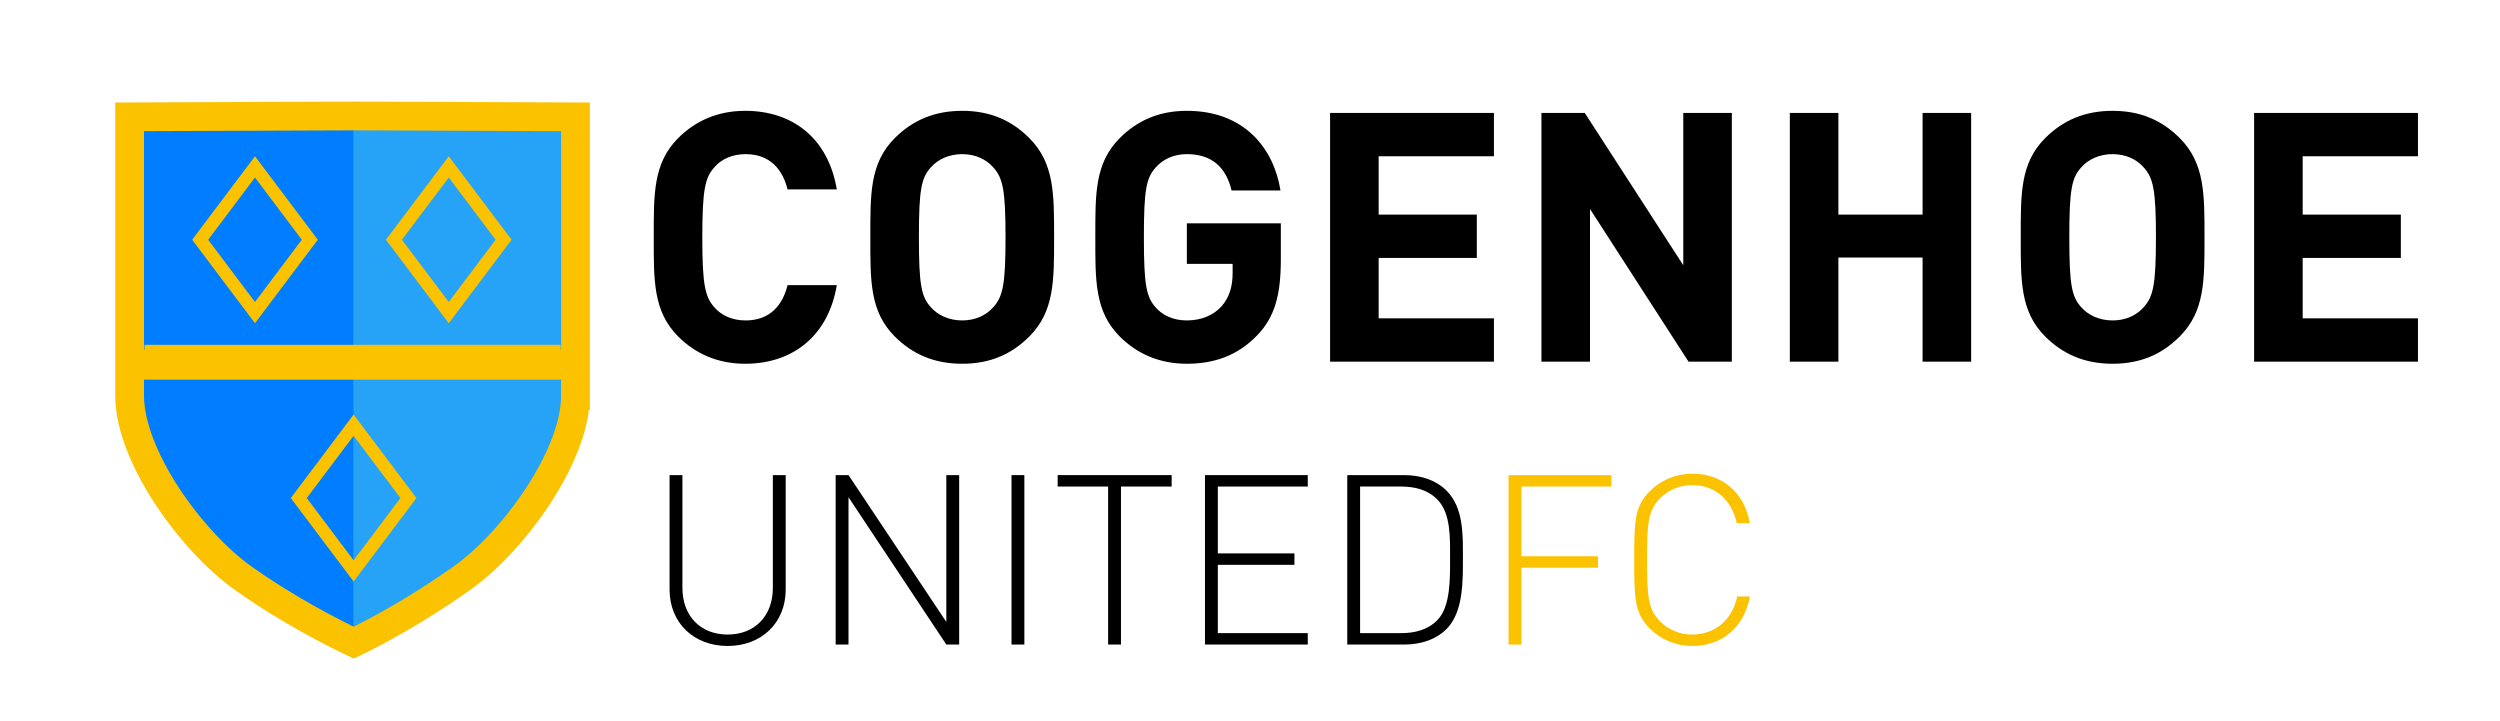 <?xml version="1.0" encoding="utf-8"?>
<!-- Generator: Adobe Illustrator 25.2.0, SVG Export Plug-In . SVG Version: 6.00 Build 0)  -->
<svg version="1.1" id="Capa_1" xmlns="http://www.w3.org/2000/svg" xmlns:xlink="http://www.w3.org/1999/xlink" x="0px" y="0px"
	 viewBox="0 0 2347.096 676.464" style="enable-background:new 0 0 2347.096 676.464;" xml:space="preserve">
<style type="text/css">
	.st0{fill:#007EFF;}
	.st1{fill:#26A3F7;}
	.st2{enable-background:new    ;}
	.st3{fill:#FBC200;}
	.st4{fill:none;stroke:#FBC200;stroke-width:27;stroke-miterlimit:10;}
	.st5{fill:none;stroke:#FBC200;stroke-width:12;stroke-miterlimit:10;}
</style>
<path class="st0" d="M333.052,109.016l-0.448-0.002l-210.435,0.834v261.809c0,56.54,57.779,136.555,106.25,171.074
	c43.454,30.946,87.524,52.905,104.186,60.794c0.142-0.067,0.301-0.144,0.447-0.214V109.016z"/>
<path class="st1" d="M331.754,109.016l0.448-0.002l210.435,0.834v261.809c0,56.54-57.779,136.555-106.25,171.074
	c-43.454,30.946-87.524,52.905-104.186,60.794c-0.142-0.067-0.301-0.144-0.447-0.214V109.016z"/>
<g class="st2">
	<path d="M699.694,341.509c-25.583,0-46.574-9.184-62.974-25.583c-23.615-23.615-22.959-52.805-22.959-93.147
		c0-40.343-0.656-69.534,22.959-93.149c16.399-16.399,37.391-25.583,62.974-25.583c43.622,0,77.732,24.927,85.933,73.797H739.38
		c-4.591-18.695-16.399-33.127-39.358-33.127c-12.464,0-22.631,4.591-29.19,12.137c-8.855,9.839-11.479,20.992-11.479,65.925
		c0,44.933,2.625,56.085,11.479,65.924c6.56,7.544,16.727,12.137,29.19,12.137c22.959,0,34.766-14.43,39.358-33.127h46.247
		C777.427,316.582,742.987,341.509,699.694,341.509z"/>
	<path d="M966.344,315.926c-16.4,16.399-36.406,25.583-62.974,25.583s-46.902-9.184-63.302-25.583
		c-23.615-23.615-22.959-52.805-22.959-93.147c0-40.343-0.656-69.534,22.959-93.149c16.399-16.399,36.735-25.583,63.302-25.583
		c26.566,0,46.574,9.184,62.974,25.583c23.615,23.615,23.287,52.805,23.287,93.149C989.631,263.121,989.959,292.311,966.344,315.926
		z M932.561,157.182c-6.56-7.544-16.727-12.465-29.19-12.465s-22.959,4.919-29.519,12.465c-8.855,9.839-11.151,20.664-11.151,65.597
		s2.297,55.756,11.151,65.595c6.56,7.544,17.055,12.465,29.519,12.465s22.631-4.919,29.19-12.465
		c8.855-9.839,11.479-20.664,11.479-65.595C944.04,177.844,941.417,167.019,932.561,157.182z"/>
	<path d="M1180.189,314.942c-18.695,19.352-40.998,26.567-65.925,26.567c-25.583,0-46.574-9.184-62.974-25.583
		c-23.615-23.615-22.959-52.805-22.959-93.147c0-40.343-0.656-69.534,22.959-93.149c16.399-16.399,36.735-25.583,62.974-25.583
		c54.118,0,81.668,35.424,87.901,74.781h-45.919c-5.248-21.974-18.695-34.112-41.982-34.112c-12.464,0-22.631,4.919-29.192,12.465
		c-8.855,9.839-11.151,20.664-11.151,65.597s2.297,56.085,11.151,65.924c6.56,7.544,16.729,12.137,29.192,12.137
		c13.774,0,24.927-4.919,32.47-13.12c7.544-8.527,10.497-19.023,10.497-31.157v-8.856h-42.966v-38.048h88.229v34.112
		C1202.491,277.551,1196.588,297.887,1180.189,314.942z"/>
	<path d="M1248.735,339.541V106.015h153.825v40.67h-108.234v54.775h92.163v40.67h-92.163v56.741h108.234v40.67L1248.735,339.541
		L1248.735,339.541z"/>
	<path d="M1585.244,339.541l-92.491-143.329v143.329h-45.591V106.015h40.67l92.491,143.001V106.015h45.591v233.526H1585.244z"/>
	<path d="M1804.994,339.541v-97.739h-79.045v97.739h-45.591V106.015h45.591v95.445h79.045v-95.445h45.591v233.526L1804.994,339.541
		L1804.994,339.541z"/>
	<path d="M2046.39,315.926c-16.399,16.399-36.406,25.583-62.974,25.583s-46.902-9.184-63.302-25.583
		c-23.615-23.615-22.959-52.805-22.959-93.147c0-40.343-0.656-69.534,22.959-93.149c16.399-16.399,36.734-25.583,63.302-25.583
		c26.568,0,46.573,9.184,62.974,25.583c23.615,23.615,23.287,52.805,23.287,93.149
		C2069.677,263.121,2070.005,292.311,2046.39,315.926z M2012.608,157.182c-6.56-7.544-16.729-12.465-29.192-12.465
		c-12.464,0-22.959,4.919-29.52,12.465c-8.855,9.839-11.151,20.664-11.151,65.597s2.297,55.756,11.151,65.595
		c6.56,7.544,17.057,12.465,29.52,12.465c12.464,0,22.631-4.919,29.192-12.465c8.855-9.839,11.479-20.664,11.479-65.595
		C2024.087,177.844,2021.463,167.019,2012.608,157.182z"/>
	<path d="M2116.249,339.541V106.015h153.825v40.67H2161.84v54.775h92.163v40.67h-92.163v56.741h108.234v40.67L2116.249,339.541
		L2116.249,339.541z"/>
</g>
<g class="st2">
	<path d="M683.13,606.464c-31.948,0-54.511-21.895-54.511-52.949v-107.46h12.064v105.897c0,26.363,16.978,43.788,42.448,43.788
		c25.469,0,42.448-17.425,42.448-43.788V446.055h12.064v107.46C737.643,584.569,715.078,606.464,683.13,606.464z"/>
	<path d="M888.435,605.122l-91.821-138.291v138.291h-12.064V446.055h12.064l91.821,137.843V446.055h12.064v159.068H888.435z"/>
	<path d="M949.642,605.122V446.055h12.064v159.068H949.642z"/>
	<path d="M1052.405,456.779v148.343h-12.064V456.779h-47.362v-10.725h107.014v10.725H1052.405z"/>
	<path d="M1131.262,605.122V446.055h96.512v10.725h-84.449v62.777h71.938v10.723h-71.938v64.119h84.449v10.723H1131.262z"/>
	<path d="M1358.016,590.601c-9.384,9.383-23.235,14.521-39.767,14.521h-53.396V446.055h53.396c16.531,0,30.382,5.14,39.767,14.523
		c16.085,16.085,15.415,41.331,15.415,62.779C1373.43,544.804,1374.1,574.515,1358.016,590.601z M1349.525,469.067
		c-9.159-9.384-21.448-12.287-34.182-12.287h-38.427v137.619h38.427c12.734,0,25.022-2.904,34.182-12.287
		c12.734-12.957,11.84-41.107,11.84-58.756C1361.367,505.704,1362.26,482.024,1349.525,469.067z"/>
	<path class="st3" d="M1428.382,456.779v65.458h71.938v10.723h-71.938v72.16h-12.065V446.053h96.512v10.725h-84.447V456.779z"/>
	<path class="st3" d="M1588.779,606.464c-14.969,0-29.267-5.81-39.767-16.308c-14.523-14.523-14.745-28.597-14.745-64.566
		c0-35.968,0.223-50.043,14.745-64.564c10.5-10.501,24.797-16.308,39.767-16.308c28.372,0,48.925,17.649,54.065,46.469h-12.289
		c-4.691-21.895-20.329-35.746-41.776-35.746c-11.395,0-22.118,4.245-30.161,12.287c-11.395,11.393-12.289,23.68-12.289,57.862
		s0.894,46.469,12.289,57.864c8.041,8.041,18.766,12.287,30.161,12.287c21.448,0,37.531-13.852,42.223-35.746h11.842
		C1637.704,588.814,1616.704,606.464,1588.779,606.464z"/>
</g>
<g>
	<rect x="135.634" y="323.731" class="st3" width="390.697" height="32.372"/>
	<path class="st4" d="M540.284,371.49c0,56.54-57.778,136.555-106.247,171.074c-43.454,30.946-85.259,52.905-101.92,60.794
		c-16.662-7.889-60.732-29.848-104.186-60.794c-48.471-34.52-106.25-114.535-106.25-171.074V109.681l210.435-0.834l208.169,0.834
		V371.49L540.284,371.49L540.284,371.49z"/>
	<polygon class="st5" points="290.854,225.079 239.384,293.487 187.913,225.079 239.384,156.671 	"/>
	<polygon class="st5" points="472.776,225.079 421.306,293.487 369.835,225.079 421.306,156.671 	"/>
	<polygon class="st5" points="383.447,467.584 331.976,535.992 280.505,467.584 331.976,399.175 	"/>
	<rect x="114.225" y="328.37" class="st3" width="427.059" height="27.899"/>
</g>
</svg>
